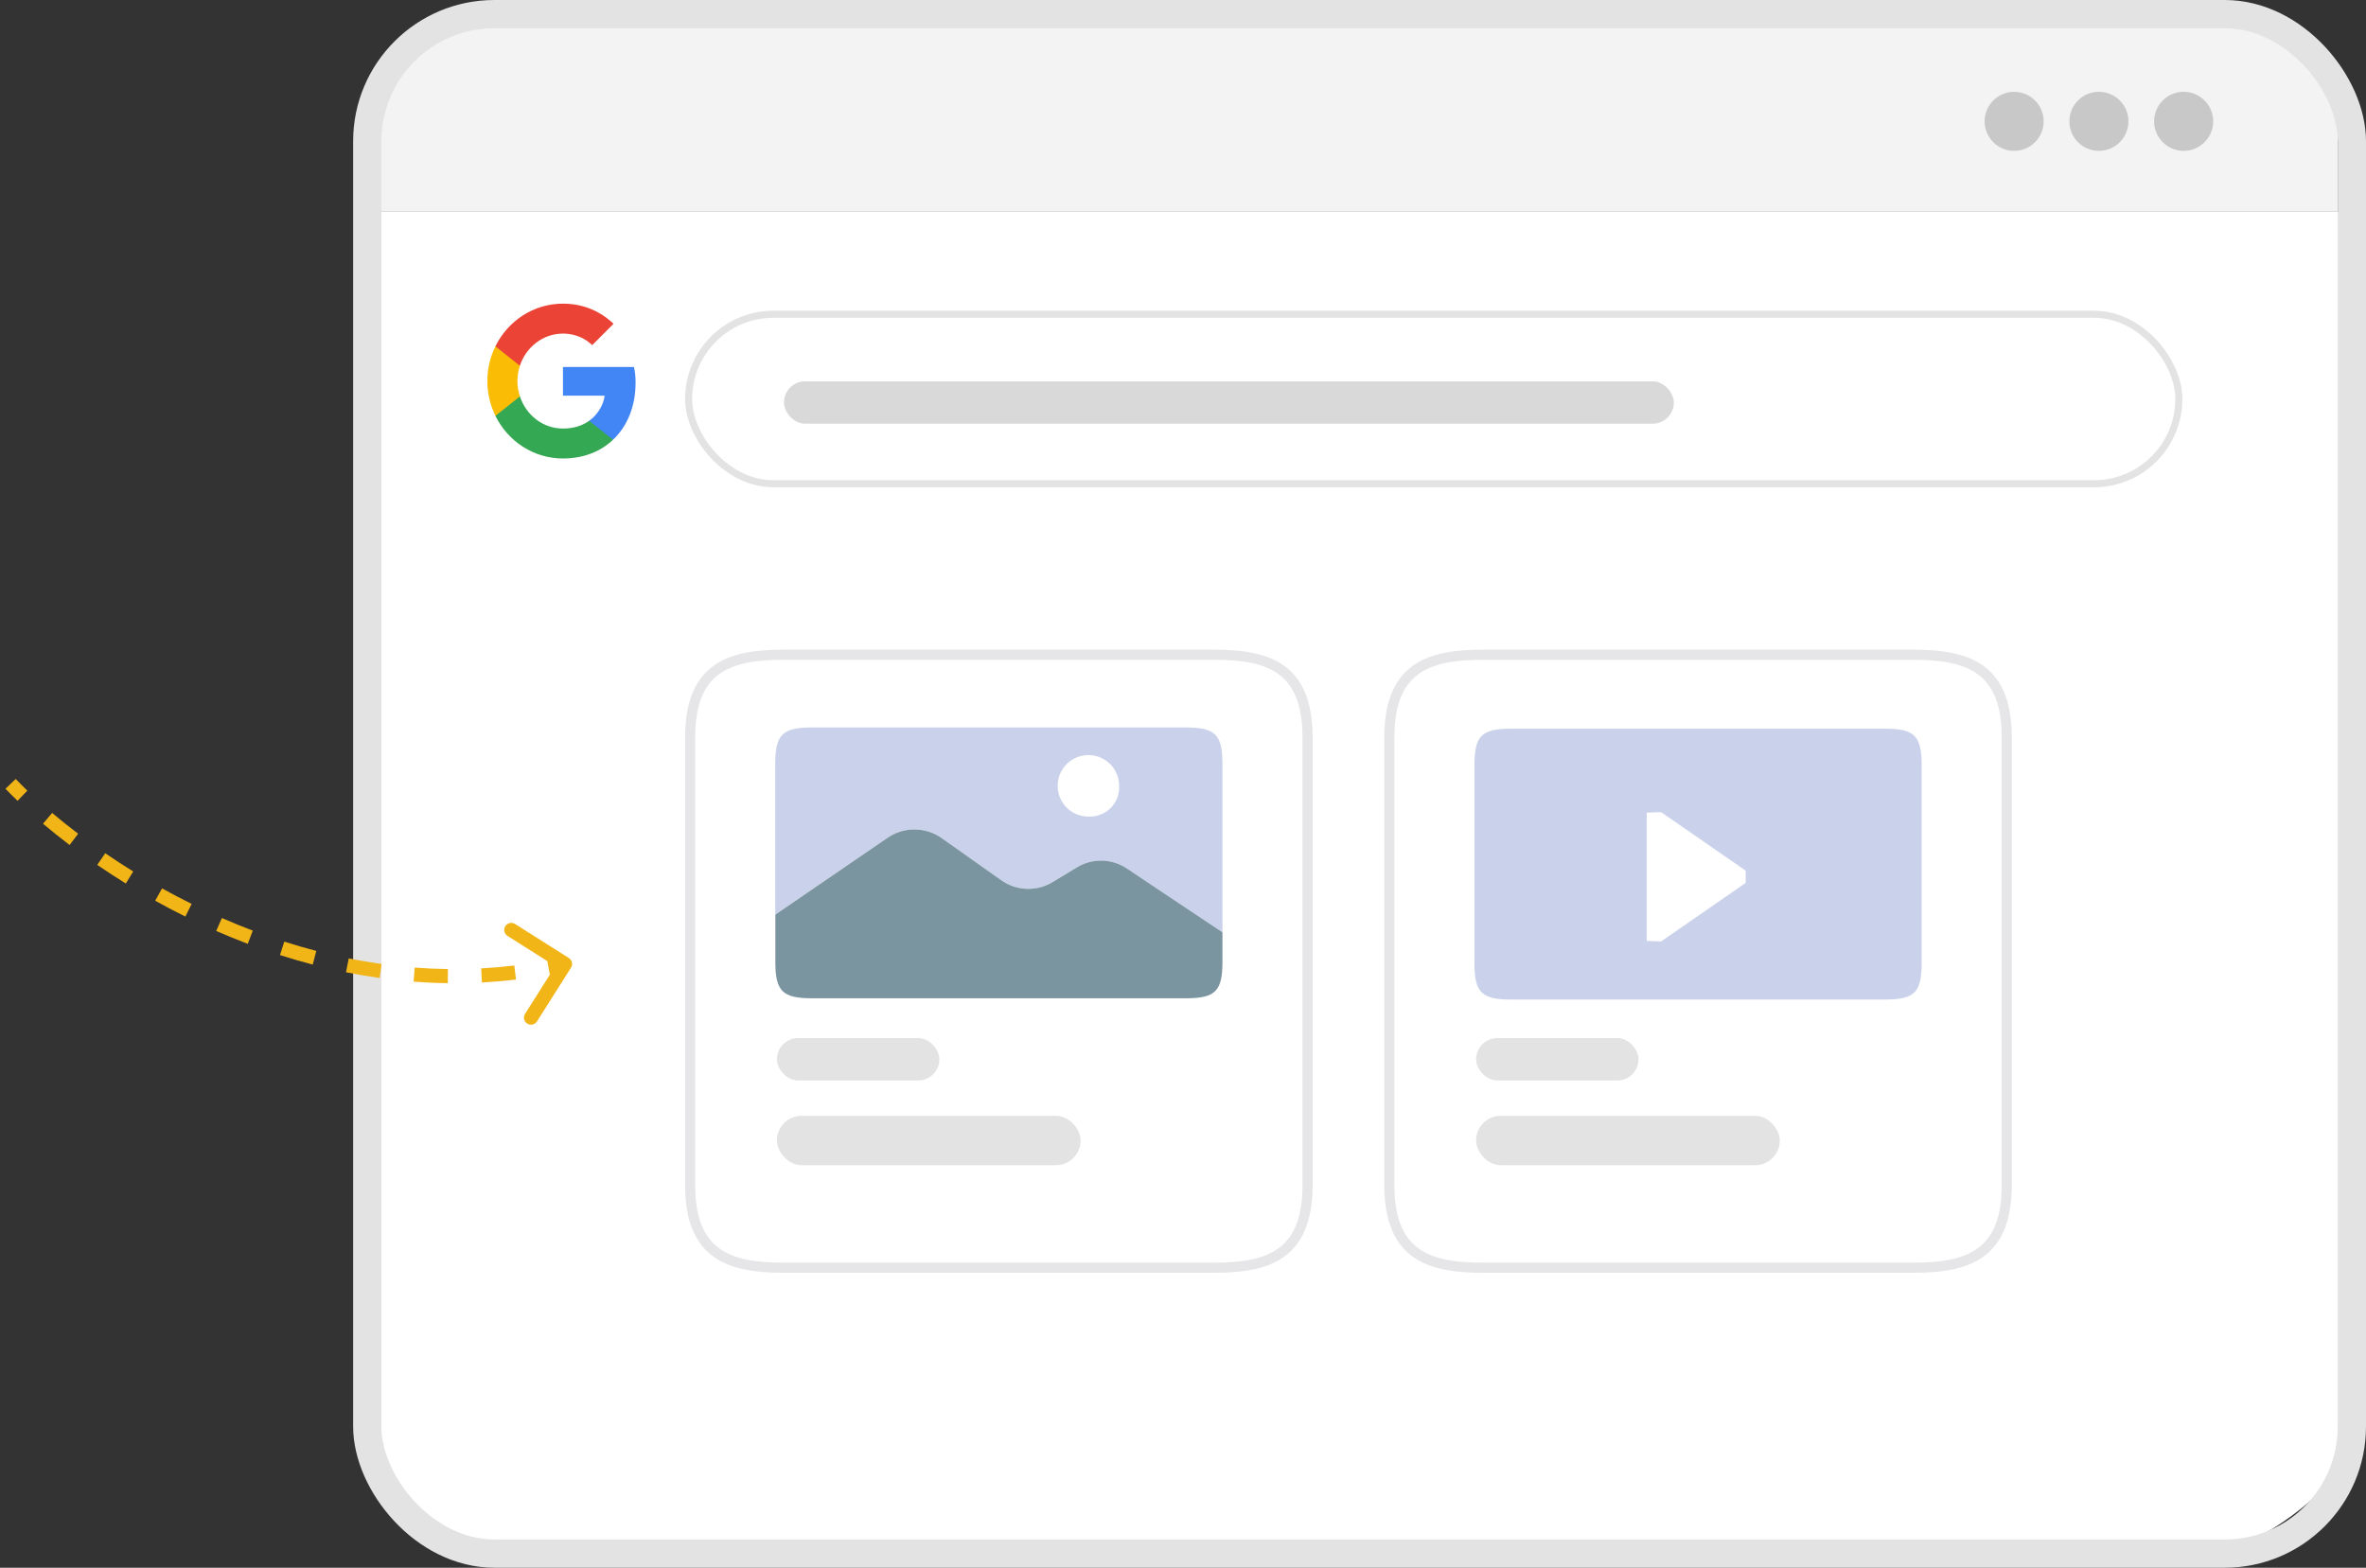 <svg width="335" height="222" viewBox="0 0 335 222" fill="none" xmlns="http://www.w3.org/2000/svg">
<rect x="0" y="0" width="335" height="222" fill="#333333" stroke="none"/>
<path d="M53 18C53 9.716 59.716 3 68 3H316C324.284 3 331 9.716 331 18V30H53V18Z" fill="#F3F3F3"/>
<path d="M53.007 201.867V30H333V201.867C333 210.005 322.334 216.68 317 219H68.007C55.607 219 52.84 207.578 53.007 201.867Z" fill="white"/>
<rect x="52" y="2" width="281" height="218" rx="18" stroke="#E3E3E3" stroke-width="4"/>
<circle cx="285.181" cy="17.181" r="4.181" fill="#C8C8C8"/>
<circle cx="297.181" cy="17.181" r="4.181" fill="#C8C8C8"/>
<circle cx="309.181" cy="17.181" r="4.181" fill="#C8C8C8"/>
<rect x="97.5" y="44.5" width="211" height="24" rx="12" stroke="#E3E3E3"/>
<rect x="111" y="54" width="126" height="6" rx="3" fill="#D9D9D9"/>
<g clip-path="url(#clip0_182_211)">
<path d="M89.989 54.206C89.989 53.304 89.917 52.647 89.763 51.965H79.709V56.033H85.61C85.491 57.044 84.849 58.566 83.421 59.59L83.401 59.726L86.58 62.247L86.8 62.269C88.823 60.357 89.989 57.543 89.989 54.206Z" fill="#4285F4"/>
<path d="M79.709 64.924C82.6 64.924 85.027 63.95 86.8 62.269L83.421 59.589C82.516 60.235 81.303 60.686 79.709 60.686C76.877 60.686 74.474 58.773 73.617 56.13L73.491 56.141L70.186 58.76L70.143 58.883C71.903 62.464 75.52 64.924 79.709 64.924Z" fill="#34A853"/>
<path d="M73.618 56.13C73.392 55.448 73.261 54.717 73.261 53.962C73.261 53.207 73.392 52.476 73.606 51.794L73.6 51.649L70.254 48.988L70.144 49.041C69.418 50.527 69.002 52.196 69.002 53.962C69.002 55.728 69.418 57.397 70.144 58.883L73.618 56.13Z" fill="#FBBC05"/>
<path d="M79.709 47.239C81.719 47.239 83.076 48.128 83.849 48.871L86.871 45.85C85.015 44.084 82.6 43 79.709 43C75.52 43 71.903 45.46 70.143 49.041L73.605 51.794C74.474 49.151 76.877 47.239 79.709 47.239Z" fill="#EB4335"/>
</g>
<path d="M171.875 92H110.971C103.716 92 97 93.498 97 104.41V167.823C97 178.73 103.716 180.233 110.971 180.233H171.875C179.135 180.233 185.85 178.735 185.85 167.823V104.405C185.85 93.498 179.135 92 171.875 92ZM184.418 167.823C184.418 176.964 179.617 178.801 171.875 178.801H110.971C103.229 178.801 98.432 176.969 98.432 167.823V104.405C98.432 95.265 103.229 93.427 110.971 93.427H171.875C179.617 93.427 184.418 95.26 184.418 104.405V167.823Z" fill="#E6E6E8"/>
<path d="M167.917 103.015H114.936C110.774 103.015 109.762 104.027 109.762 108.189V129.507L125.513 118.724C126.673 117.888 128.068 117.443 129.497 117.454C130.926 117.466 132.315 117.932 133.461 118.786L141.665 124.586C142.757 125.384 144.066 125.83 145.418 125.865C146.77 125.899 148.1 125.519 149.231 124.777L152.262 122.948C153.362 122.227 154.654 121.854 155.97 121.876C157.286 121.898 158.565 122.315 159.641 123.073L173.086 132.022V108.189C173.086 104.027 172.079 103.015 167.917 103.015ZM154.104 115.631C153.243 115.631 152.401 115.376 151.686 114.897C150.97 114.419 150.412 113.739 150.082 112.944C149.753 112.148 149.667 111.273 149.835 110.429C150.003 109.584 150.417 108.808 151.026 108.2C151.635 107.591 152.41 107.176 153.255 107.008C154.099 106.84 154.974 106.926 155.77 107.256C156.565 107.585 157.245 108.143 157.723 108.859C158.202 109.575 158.457 110.417 158.457 111.278C158.488 111.858 158.396 112.437 158.189 112.98C157.981 113.522 157.661 114.014 157.251 114.425C156.84 114.835 156.348 115.155 155.806 115.363C155.264 115.571 154.684 115.662 154.104 115.631Z" fill="#CAD1EA"/>
<path d="M152.276 122.951L149.245 124.779C148.115 125.522 146.784 125.901 145.432 125.867C144.08 125.833 142.771 125.387 141.68 124.588L133.48 118.789C132.334 117.934 130.945 117.468 129.516 117.457C128.087 117.446 126.692 117.89 125.532 118.726L109.781 129.509V136.192C109.781 140.354 110.793 141.361 114.955 141.361H167.917C172.079 141.361 173.086 140.354 173.086 136.192V132.02L159.655 123.061C158.577 122.305 157.298 121.891 155.982 121.871C154.666 121.852 153.375 122.228 152.276 122.951Z" fill="#7A94A0"/>
<rect x="110" y="147" width="23" height="6" rx="3" fill="#E3E3E3"/>
<rect x="110" y="158" width="43" height="7" rx="3.5" fill="#E3E3E3"/>
<path d="M270.875 92H209.971C202.716 92 196 93.503 196 104.41V167.823C196 178.725 202.716 180.234 209.971 180.234H270.875C278.134 180.234 284.85 178.73 284.85 167.823V104.41C284.85 93.503 278.134 92 270.875 92ZM283.418 167.823C283.418 176.964 278.621 178.802 270.875 178.802H209.971C202.229 178.802 197.432 176.969 197.432 167.823V104.41C197.432 95.269 202.229 93.432 209.971 93.432H270.875C278.621 93.432 283.418 95.269 283.418 104.41V167.823Z" fill="#E6E6E8"/>
<path d="M266.912 103.191H213.931C209.769 103.191 208.762 104.198 208.762 108.361V136.37C208.762 140.532 209.769 141.54 213.931 141.54H266.912C271.074 141.54 272.086 140.532 272.086 136.37V108.361C272.086 104.198 271.074 103.191 266.912 103.191Z" fill="#CAD1EA"/>
<path d="M233.154 133.242L235.187 133.319L247.172 125.023V123.291L235.187 115L233.154 115.076V133.242Z" fill="white"/>
<rect x="209" y="147" width="23" height="6" rx="3" fill="#E3E3E3"/>
<rect x="209" y="158" width="43" height="7" rx="3.5" fill="#E3E3E3"/>
<path d="M80.845 137.035C81.14 136.568 81.001 135.95 80.535 135.655L72.93 130.841C72.464 130.546 71.846 130.685 71.551 131.151C71.255 131.618 71.394 132.236 71.861 132.531L78.62 136.81L74.341 143.57C74.046 144.036 74.185 144.654 74.651 144.949C75.118 145.245 75.736 145.106 76.031 144.639L80.845 137.035ZM0.778 111.692C1.305 112.242 1.875 112.813 2.484 113.399L3.871 111.958C3.28 111.389 2.73 110.838 2.222 110.308L0.778 111.692ZM6.091 116.644C7.256 117.629 8.512 118.637 9.855 119.656L11.064 118.062C9.749 117.065 8.519 116.078 7.382 115.117L6.091 116.644ZM13.769 122.475C15.058 123.358 16.407 124.238 17.812 125.106L18.863 123.405C17.485 122.553 16.162 121.69 14.899 120.825L13.769 122.475ZM21.973 127.547C23.354 128.314 24.779 129.065 26.246 129.792L27.134 128C25.696 127.288 24.299 126.551 22.945 125.799L21.973 127.547ZM30.614 131.829C32.069 132.465 33.559 133.074 35.082 133.65L35.79 131.78C34.3 131.216 32.841 130.619 31.415 129.996L30.614 131.829ZM39.642 135.243C41.161 135.729 42.707 136.18 44.278 136.59L44.783 134.655C43.248 134.254 41.737 133.814 40.252 133.338L39.642 135.243ZM48.987 137.677C50.554 137.992 52.144 138.264 53.754 138.488L54.031 136.507C52.461 136.288 50.91 136.023 49.38 135.716L48.987 137.677ZM58.561 139.008C60.157 139.131 61.77 139.205 63.398 139.225L63.423 137.225C61.839 137.205 60.268 137.134 58.714 137.014L58.561 139.008ZM68.234 139.127C69.831 139.042 71.44 138.904 73.06 138.709L72.821 136.723C71.245 136.913 69.681 137.048 68.128 137.13L68.234 139.127ZM77.842 137.968C78.632 137.818 79.425 137.654 80.219 137.476L79.781 135.524C79.008 135.698 78.238 135.857 77.47 136.003L77.842 137.968Z" fill="#F2B518"/>
<defs>
<clipPath id="clip0_182_211">
<rect width="21" height="22" fill="white" transform="translate(69 43)"/>
</clipPath>
</defs>
</svg>
